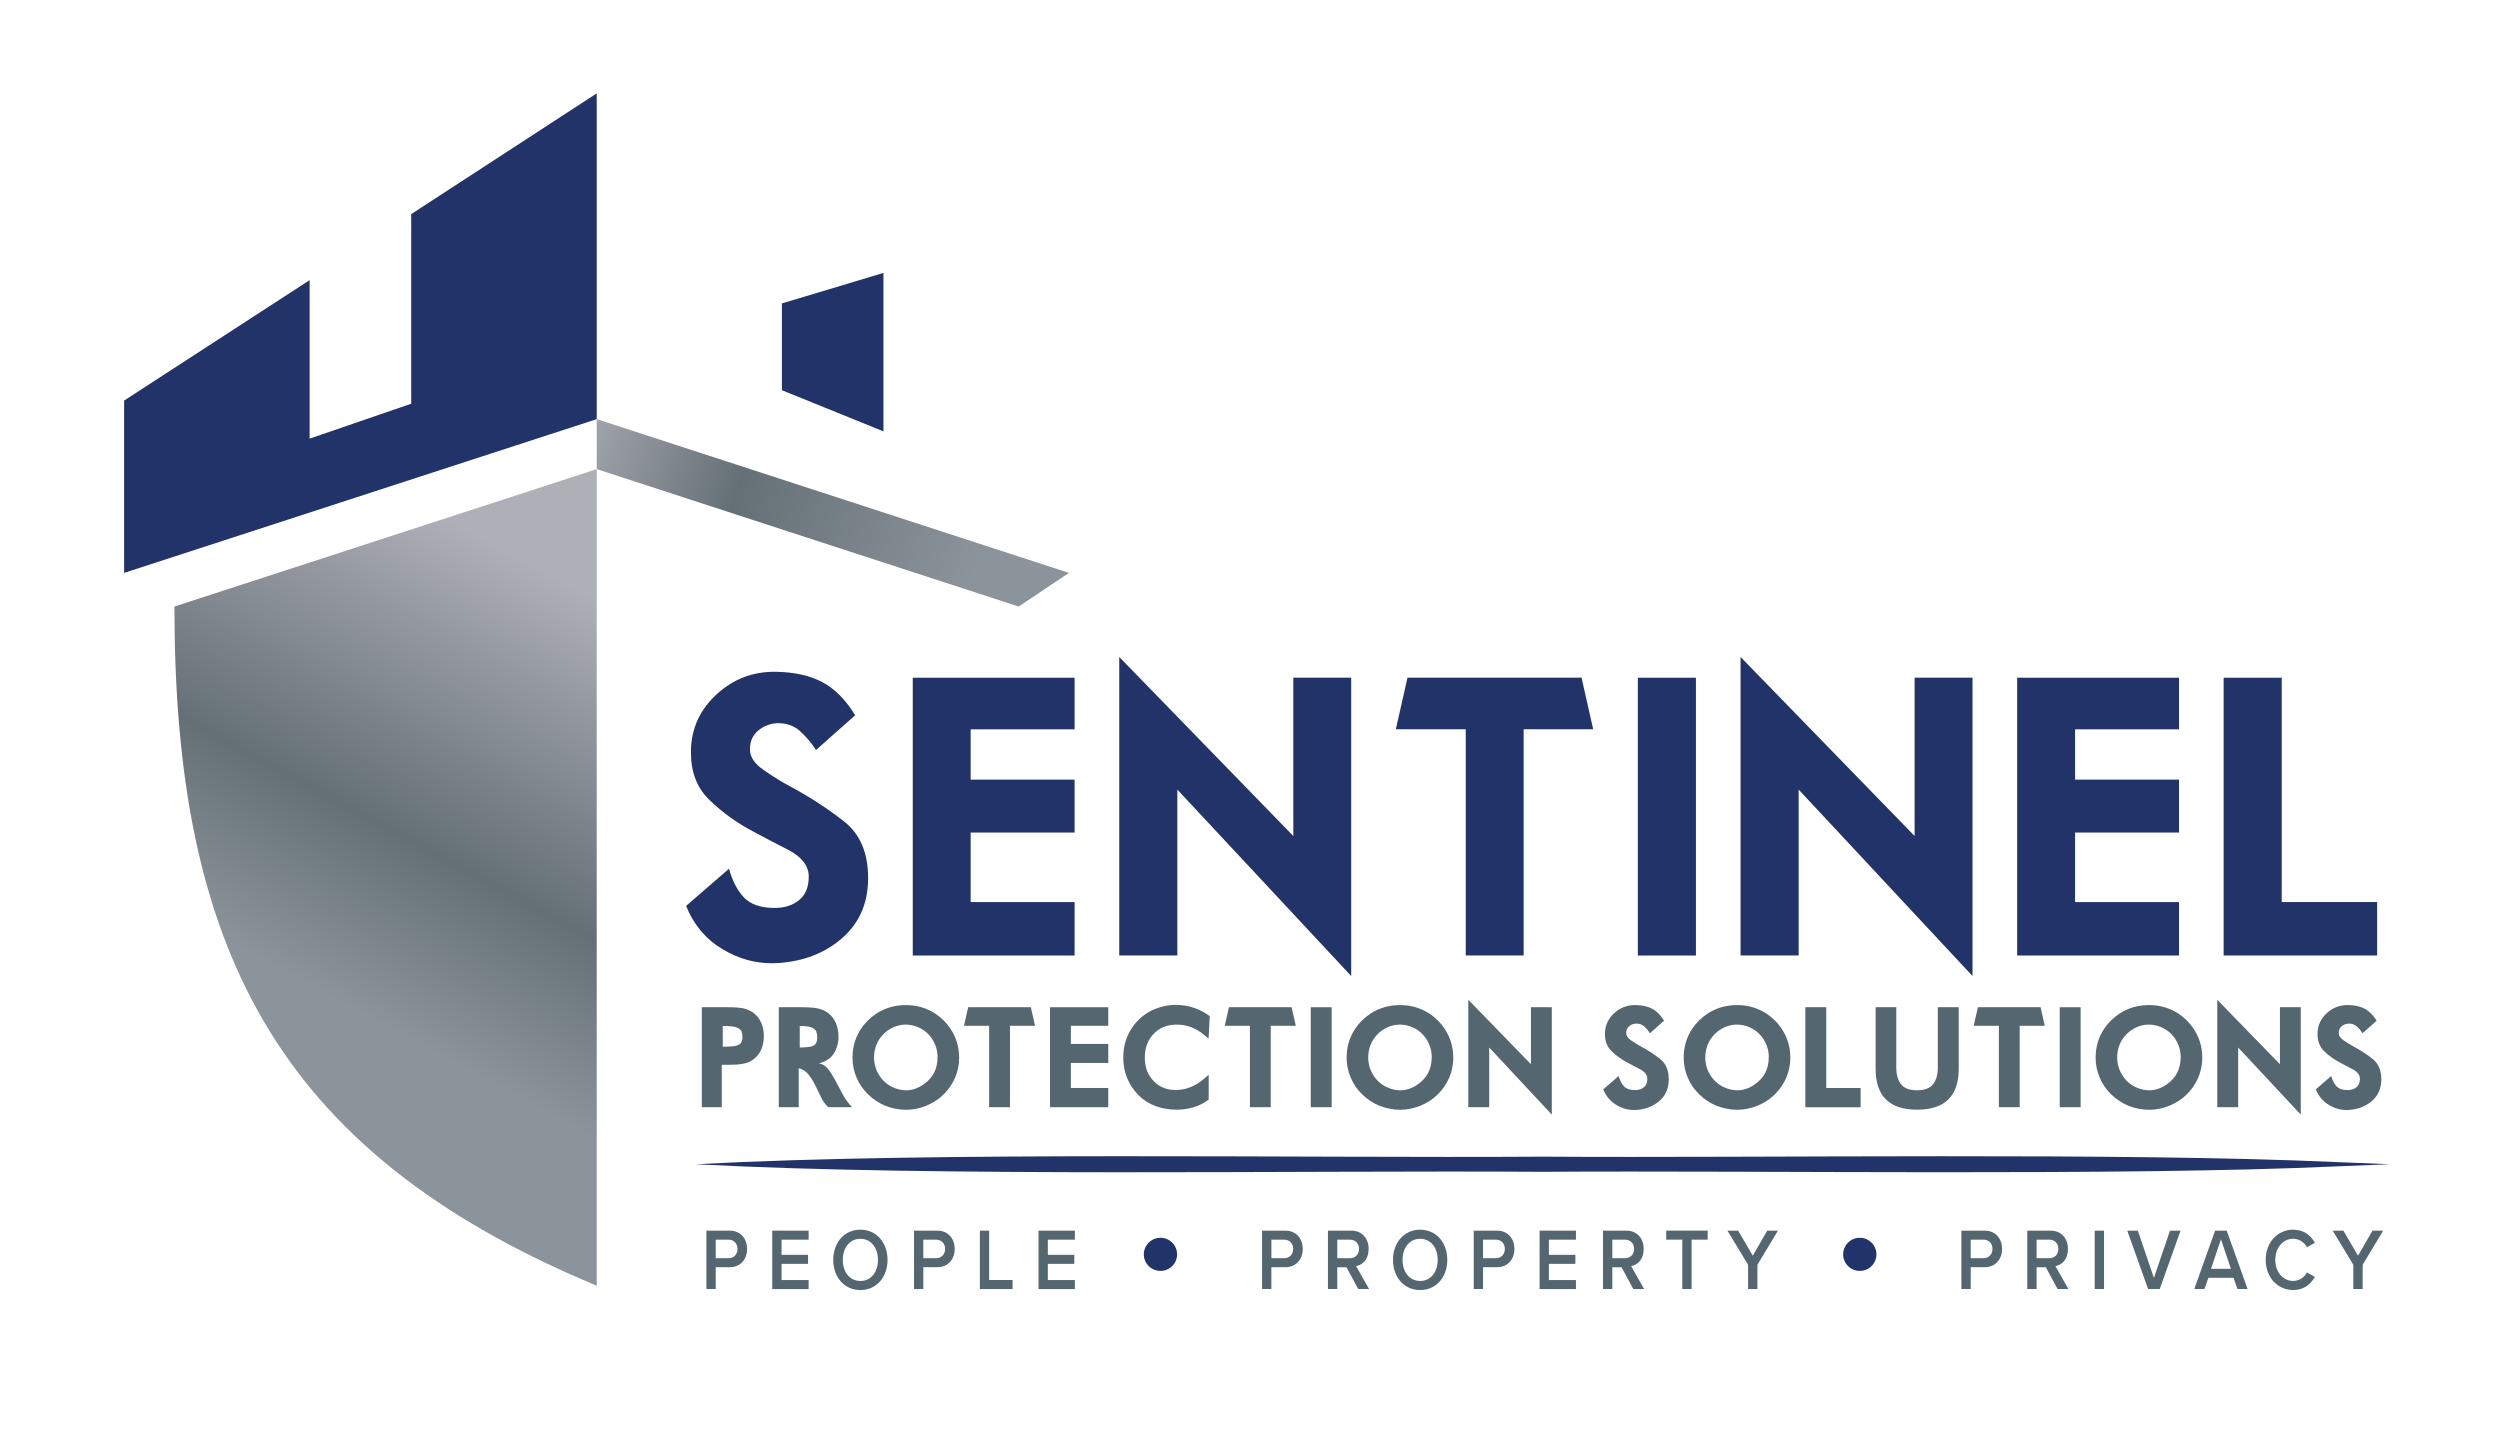 <?xml version="1.0" encoding="UTF-8"?> <svg xmlns="http://www.w3.org/2000/svg" width="792" height="455" viewBox="0 0 792 455" fill="none"><path fill-rule="evenodd" clip-rule="evenodd" d="M189.04 132.78V29.58L130.27 67.83V127.9L98.09 138.96V88.75L39.32 126.9V181.49L189.04 132.78Z" fill="#213368"></path><path fill-rule="evenodd" clip-rule="evenodd" d="M189.04 407.31V148.62L55.26 192.15C55.26 298.53 86.14 364.48 189.04 407.31Z" fill="url(#paint0_linear_10841_708)"></path><path fill-rule="evenodd" clip-rule="evenodd" d="M279.88 136.66V86.46L247.71 96.12V123.62L279.88 136.66Z" fill="#213368"></path><path fill-rule="evenodd" clip-rule="evenodd" d="M189.04 148.62V132.78L338.65 181.49L322.72 192.15L189.04 148.62Z" fill="url(#paint1_linear_10841_708)"></path><path d="M220.42 368.83C296.23 364.75 411.75 366.93 488.74 366.43C558.52 366.9 671.56 365.02 740.29 368.15L757.06 368.83L740.29 369.51C671.98 372.63 558.15 370.76 488.74 371.23C411.49 370.72 296.66 372.92 220.42 368.83Z" fill="#213368"></path><path d="M223.79 408.36V389.87H231.18C234.71 389.87 236.68 392.53 236.68 395.66C236.68 398.79 234.69 401.45 231.18 401.45H226.74V408.35H223.79V408.36ZM230.77 392.72H226.74V398.6H230.77C232.43 398.6 233.64 397.44 233.64 395.66C233.64 393.88 232.43 392.72 230.77 392.72Z" fill="#546670"></path><path d="M244.65 408.36V389.87H256.17V392.73H247.6V397.53H255.99V400.39H247.6V405.52H256.17V408.38H244.65V408.36Z" fill="#546670"></path><path d="M272.57 389.56C277.61 389.56 281.17 393.61 281.17 399.13C281.17 404.65 277.62 408.69 272.57 408.69C267.52 408.69 263.97 404.64 263.97 399.13C263.97 393.62 267.52 389.56 272.57 389.56ZM272.57 392.45C269.17 392.45 267 395.31 267 399.13C267 402.95 269.17 405.81 272.57 405.81C275.97 405.81 278.14 402.93 278.14 399.13C278.14 395.33 275.95 392.45 272.57 392.45Z" fill="#546670"></path><path d="M289.56 408.36V389.87H296.95C300.48 389.87 302.45 392.53 302.45 395.66C302.45 398.79 300.46 401.45 296.95 401.45H292.51V408.35H289.56V408.36ZM296.54 392.72H292.51V398.6H296.54C298.2 398.6 299.41 397.44 299.41 395.66C299.41 393.88 298.2 392.72 296.54 392.72Z" fill="#546670"></path><path d="M310.42 408.36V389.87H313.37V405.51H320.78V408.37H310.42V408.36Z" fill="#546670"></path><path d="M329 408.36V389.87H340.52V392.73H331.95V397.53H340.34V400.39H331.95V405.52H340.52V408.38H329V408.36Z" fill="#546670"></path><path d="M362.36 397.4C362.36 394.49 364.72 392.13 367.63 392.13C370.54 392.13 372.9 394.49 372.9 397.4C372.9 400.31 370.54 402.62 367.63 402.62C364.72 402.62 362.36 400.26 362.36 397.4Z" fill="#213368"></path><path d="M399.82 408.36V389.87H407.21C410.74 389.87 412.71 392.53 412.71 395.66C412.71 398.79 410.72 401.45 407.21 401.45H402.77V408.35H399.82V408.36ZM406.81 392.72H402.78V398.6H406.81C408.47 398.6 409.68 397.44 409.68 395.66C409.68 393.88 408.47 392.72 406.81 392.72Z" fill="#546670"></path><path d="M430.29 408.36L426.56 401.46H423.64V408.36H420.69V389.87H428.08C431.41 389.87 433.58 392.25 433.58 395.66C433.58 399.07 431.61 400.73 429.6 401.09L433.71 408.35H430.31L430.29 408.36ZM427.67 392.72H423.64V398.6H427.67C429.33 398.6 430.54 397.44 430.54 395.66C430.54 393.88 429.33 392.72 427.67 392.72Z" fill="#546670"></path><path d="M449.9 389.56C454.94 389.56 458.5 393.61 458.5 399.13C458.5 404.65 454.95 408.69 449.9 408.69C444.85 408.69 441.3 404.64 441.3 399.13C441.3 393.62 444.85 389.56 449.9 389.56ZM449.9 392.45C446.5 392.45 444.33 395.31 444.33 399.13C444.33 402.95 446.5 405.81 449.9 405.81C453.3 405.81 455.47 402.93 455.47 399.13C455.47 395.33 453.28 392.45 449.9 392.45Z" fill="#546670"></path><path d="M466.88 408.36V389.87H474.27C477.8 389.87 479.77 392.53 479.77 395.66C479.77 398.79 477.78 401.45 474.27 401.45H469.83V408.35H466.88V408.36ZM473.86 392.72H469.83V398.6H473.86C475.52 398.6 476.73 397.44 476.73 395.66C476.73 393.88 475.52 392.72 473.86 392.72Z" fill="#546670"></path><path d="M487.74 408.36V389.87H499.26V392.73H490.69V397.53H499.08V400.39H490.69V405.52H499.26V408.38H487.74V408.36Z" fill="#546670"></path><path d="M517.43 408.36L513.7 401.46H510.78V408.36H507.83V389.87H515.22C518.55 389.87 520.72 392.25 520.72 395.66C520.72 399.07 518.75 400.73 516.74 401.09L520.85 408.35H517.45L517.43 408.36ZM514.81 392.72H510.78V398.6H514.81C516.47 398.6 517.68 397.44 517.68 395.66C517.68 393.88 516.47 392.72 514.81 392.72Z" fill="#546670"></path><path d="M532.95 408.36V392.72H527.86V389.86H540.99V392.72H535.9V408.36H532.95Z" fill="#546670"></path><path d="M553.79 408.36V400.68L547.26 389.87H550.64L555.28 397.8L559.87 389.87H563.25L556.75 400.68V408.36H553.8H553.79Z" fill="#546670"></path><path d="M583.91 397.4C583.91 394.49 586.27 392.13 589.18 392.13C592.09 392.13 594.45 394.49 594.45 397.4C594.45 400.31 592.09 402.62 589.18 402.62C586.27 402.62 583.91 400.26 583.91 397.4Z" fill="#213368"></path><path d="M621.37 408.36V389.87H628.76C632.29 389.87 634.26 392.53 634.26 395.66C634.26 398.79 632.27 401.45 628.76 401.45H624.32V408.35H621.37V408.36ZM628.35 392.72H624.32V398.6H628.35C630.01 398.6 631.22 397.44 631.22 395.66C631.22 393.88 630.01 392.72 628.35 392.72Z" fill="#546670"></path><path d="M651.84 408.36L648.11 401.46H645.19V408.36H642.24V389.87H649.63C652.96 389.87 655.13 392.25 655.13 395.66C655.13 399.07 653.16 400.73 651.15 401.09L655.26 408.35H651.86L651.84 408.36ZM649.22 392.72H645.19V398.6H649.22C650.88 398.6 652.09 397.44 652.09 395.66C652.09 393.88 650.88 392.72 649.22 392.72Z" fill="#546670"></path><path d="M663.61 408.36V389.87H666.56V408.36H663.61Z" fill="#546670"></path><path d="M680.52 408.36L673.92 389.87H677.27L682.36 404.84L687.45 389.87H690.8L684.2 408.36H680.52Z" fill="#546670"></path><path d="M708.82 408.36L707.58 404.81H699.62L698.38 408.36H695.15L701.75 389.87H705.43L712.03 408.36H708.8H708.82ZM703.6 392.61L700.45 401.95H706.75L703.6 392.61Z" fill="#546670"></path><path d="M717.78 399.13C717.78 393.45 721.64 389.56 726.48 389.56C730.01 389.56 732.1 391.5 733.36 393.72L730.84 395.13C730.03 393.61 728.42 392.44 726.48 392.44C723.28 392.44 720.81 395.24 720.81 399.12C720.81 403 723.28 405.8 726.48 405.8C728.42 405.8 730.03 404.66 730.84 403.11L733.36 404.52C732.07 406.74 730.01 408.68 726.48 408.68C721.64 408.68 717.78 404.8 717.78 399.12V399.13Z" fill="#546670"></path><path d="M745.53 408.36V400.68L739 389.87H742.38L747.02 397.8L751.61 389.87H754.99L748.49 400.68V408.36H745.54H745.53Z" fill="#546670"></path><path d="M230.95 275.22C232 279.05 233.58 282.08 235.67 284.3C237.76 286.53 241.03 287.64 245.48 287.64C248.53 287.64 251.08 286.82 253.13 285.18C255.18 283.54 256.21 281.04 256.21 277.68C256.21 274.32 254.02 271.46 249.65 269.21C245.27 266.96 241.68 265.08 238.87 263.56C233.56 260.79 228.85 257.41 224.75 253.42C220.84 249.67 218.89 244.67 218.89 238.42V237.37C219.12 230.46 221.9 224.6 227.21 219.79C232.37 215.14 238.38 212.82 245.26 212.82H245.96C251.7 212.94 256.54 214.02 260.46 216.07C264.38 218.12 267.87 221.63 270.92 226.59L258.5 237.61C257.09 235.38 255.41 233.39 253.46 231.63C251.58 229.95 249.28 229.11 246.55 229.11H246.2C243.93 229.23 241.93 230.01 240.19 231.45C238.45 232.9 237.58 234.87 237.58 237.37C237.58 239.87 239.06 241.97 242.03 244.02C245 246.07 247.77 247.78 250.35 249.15C256.68 252.55 262.4 256.28 267.52 260.34C272.52 264.32 275.02 270.26 275.02 278.15V278.5C274.94 286.27 272.18 292.52 266.73 297.25C261.28 301.98 254.49 304.59 246.37 305.1C245.78 305.14 245.18 305.16 244.55 305.16C239.16 305.16 234.04 303.73 229.2 300.88C223.77 297.72 219.82 293.09 217.36 286.99L230.95 275.21V275.22Z" fill="#213368"></path><path d="M289.16 214.7H340.43V231.05H307.5V246.99H340.43V263.75H307.5V285.78H340.43V302.71H289.16V214.7Z" fill="#213368"></path><path d="M354.58 208.13L409.72 264.85V214.69H428.06V309.2L372.98 250.14V302.7H354.58V208.13Z" fill="#213368"></path><path d="M482.69 231.04V302.7H464.35V231.04H442.2L445.89 214.69H501.03L504.72 231.04H482.69Z" fill="#213368"></path><path d="M518.87 214.7H537.27V302.71H518.87V214.7Z" fill="#213368"></path><path d="M551.41 208.13L606.55 264.85V214.69H624.89V309.2L569.81 250.14V302.7H551.41V208.13Z" fill="#213368"></path><path d="M639.04 214.7H690.31V231.05H657.38V246.99H690.31V263.75H657.38V285.78H690.31V302.71H639.04V214.7Z" fill="#213368"></path><path d="M704.45 214.7H722.85V285.77H753.08V302.7H704.45V214.69V214.7Z" fill="#213368"></path><path d="M228.65 337.33V350.77H222.34V319.09H230.59C232.81 319.09 234.48 319.22 235.61 319.47C236.21 319.62 236.74 319.8 237.19 320C237.27 320.03 237.51 320.15 237.9 320.37C238.29 320.59 238.52 320.73 238.61 320.8C239.17 321.25 239.65 321.71 240.04 322.17C241.33 323.83 241.98 325.81 241.98 328.12C241.98 328.5 241.97 328.89 241.94 329.28C241.69 332.11 240.58 334.23 238.61 335.65C237.85 336.2 237.04 336.59 236.19 336.81C235.34 337.03 234.44 337.18 233.48 337.25C232.75 337.29 231.96 337.32 231.11 337.32C230.26 337.32 229.44 337.33 228.65 337.33ZM228.96 331.6C229.76 331.6 230.71 331.57 231.81 331.49C232.91 331.42 233.72 331.21 234.26 330.86C234.89 330.45 235.21 329.67 235.21 328.5C235.21 327.81 235.12 327.24 234.94 326.79C234.59 326.02 233.76 325.5 232.45 325.25C231.61 325.1 230.45 325.02 228.97 325.02V331.6H228.96Z" fill="#546670"></path><path d="M253.03 338.39V350.77H246.72V319.09H254.4C255.51 319.09 256.63 319.15 257.77 319.26C258.9 319.37 259.95 319.65 260.92 320.08C263.32 321.19 264.82 323.19 265.41 326.07C265.56 326.86 265.64 327.63 265.64 328.39C265.64 329.51 265.47 330.6 265.13 331.66C264.29 334.43 262.38 336.17 259.41 336.87C260.55 337.05 261.51 337.64 262.29 338.62C263.07 339.6 263.83 340.78 264.56 342.15C265.29 343.52 266.06 344.98 266.88 346.52C267.7 348.06 268.71 349.48 269.94 350.77H262.41C261.45 349.88 260.67 348.81 260.07 347.53C259.46 346.26 258.86 345 258.24 343.76C257.63 342.52 256.93 341.4 256.14 340.41C255.35 339.42 254.31 338.74 253.02 338.39H253.03ZM253.35 331.85C254.07 331.85 254.9 331.81 255.86 331.72C256.82 331.64 257.52 331.43 257.97 331.11C258.59 330.67 258.9 329.84 258.9 328.62C258.9 327.93 258.8 327.33 258.61 326.83C258.29 326.03 257.51 325.5 256.29 325.25C255.57 325.1 254.59 325.02 253.36 325.02V331.85H253.35Z" fill="#546670"></path><path d="M303.87 334.97C303.87 337.19 303.45 339.32 302.6 341.36C302.19 342.32 301.67 343.26 301.04 344.19C299.11 346.99 296.57 349.03 293.4 350.31C291.32 351.15 289.19 351.58 287.03 351.58C285.92 351.58 284.79 351.47 283.65 351.24C281.4 350.8 279.38 349.98 277.58 348.77C276.74 348.24 275.88 347.55 275.03 346.72C273.41 345.16 272.19 343.38 271.36 341.38C270.5 339.36 270.07 337.25 270.07 335.05C270.07 334.49 270.1 333.93 270.15 333.36C270.42 330.56 271.33 328.02 272.89 325.75C274.14 323.92 275.71 322.39 277.59 321.15V321.13C280.37 319.32 283.5 318.41 286.98 318.41C290.46 318.41 293.5 319.32 296.32 321.13C298.19 322.37 299.76 323.91 301.02 325.77C302.9 328.55 303.85 331.62 303.85 334.97H303.87ZM297.03 334.97C297.03 333.55 296.78 332.23 296.27 331C295.17 328.36 293.37 326.49 290.85 325.41C289.54 324.86 288.24 324.59 286.95 324.59C285.66 324.59 284.39 324.86 283.11 325.39C282.9 325.49 282.6 325.64 282.21 325.85C281.82 326.06 281.54 326.23 281.38 326.36C280.89 326.68 280.38 327.11 279.86 327.63V327.65C279.4 328.11 278.97 328.63 278.59 329.19C278.24 329.72 277.93 330.32 277.66 330.98C277.15 332.25 276.9 333.57 276.9 334.95C276.9 335.29 276.91 335.62 276.94 335.96C277.09 337.7 277.64 339.29 278.58 340.73C279.73 342.49 281.24 343.76 283.09 344.55C284.44 345.13 285.76 345.41 287.06 345.41C288.94 345.41 290.77 344.8 292.52 343.58C295.52 341.54 297.01 338.67 297.01 334.97H297.03Z" fill="#546670"></path><path d="M319.96 324.97V350.77H313.36V324.97H305.39L306.72 319.09H326.57L327.9 324.97H319.97H319.96Z" fill="#546670"></path><path d="M332.64 319.09H351.1V324.97H339.25V330.71H351.1V336.74H339.25V344.67H351.1V350.77H332.64V319.09Z" fill="#546670"></path><path d="M381.52 327.91C378.93 325.7 376.05 324.6 372.87 324.6C369.69 324.6 367.39 325.56 365.51 327.49C363.63 329.42 362.68 331.93 362.68 335.04C362.68 338.15 363.6 340.5 365.44 342.44C367.27 344.35 369.57 345.31 372.36 345.31C374.85 345.31 377.17 344.64 379.32 343.31C379.99 342.89 380.61 342.45 381.17 341.98C381.72 341.52 382.3 341.02 382.91 340.5V348.35L382.55 348.6C381.1 349.63 379.59 350.37 378.01 350.81C376.32 351.3 374.59 351.55 372.8 351.55C371.66 351.55 370.49 351.45 369.3 351.26C364.67 350.47 361.11 348.19 358.61 344.4C356.77 341.64 355.85 338.51 355.85 334.99C355.85 331.47 356.78 328.36 358.63 325.6C360.51 322.79 363.01 320.78 366.12 319.57C368.17 318.75 370.3 318.35 372.49 318.35C373.43 318.35 374.4 318.43 375.38 318.58C378 318.99 380.48 320 382.85 321.62L383.25 321.89L382.87 329.04L381.52 327.9V327.91Z" fill="#546670"></path><path d="M402.57 324.97V350.77H395.97V324.97H388L389.33 319.09H409.18L410.51 324.97H402.58H402.57Z" fill="#546670"></path><path d="M415.25 319.09H421.87V350.77H415.25V319.09Z" fill="#546670"></path><path d="M460.41 334.97C460.41 337.19 459.99 339.32 459.14 341.36C458.73 342.32 458.21 343.26 457.58 344.19C455.65 346.99 453.11 349.03 449.94 350.31C447.86 351.15 445.73 351.58 443.57 351.58C442.46 351.58 441.33 351.47 440.19 351.24C437.94 350.8 435.92 349.98 434.12 348.77C433.28 348.24 432.42 347.55 431.57 346.72C429.95 345.16 428.73 343.38 427.9 341.38C427.04 339.36 426.61 337.25 426.61 335.05C426.61 334.49 426.64 333.93 426.69 333.36C426.96 330.56 427.87 328.02 429.43 325.75C430.68 323.92 432.25 322.39 434.13 321.15V321.13C436.91 319.32 440.04 318.41 443.52 318.41C447 318.41 450.04 319.32 452.86 321.13C454.73 322.37 456.3 323.91 457.56 325.77C459.44 328.55 460.39 331.62 460.39 334.97H460.41ZM453.58 334.97C453.58 333.55 453.33 332.23 452.82 331C451.72 328.36 449.92 326.49 447.4 325.41C446.09 324.86 444.79 324.59 443.5 324.59C442.21 324.59 440.94 324.86 439.66 325.39C439.45 325.49 439.15 325.64 438.76 325.85C438.37 326.06 438.09 326.23 437.93 326.36C437.44 326.68 436.93 327.11 436.41 327.63V327.65C435.95 328.11 435.52 328.63 435.14 329.19C434.79 329.72 434.48 330.32 434.21 330.98C433.7 332.25 433.45 333.57 433.45 334.95C433.45 335.29 433.46 335.62 433.49 335.96C433.64 337.7 434.19 339.29 435.13 340.73C436.28 342.49 437.79 343.76 439.64 344.55C440.99 345.13 442.31 345.41 443.61 345.41C445.49 345.41 447.32 344.8 449.07 343.58C452.07 341.54 453.56 338.67 453.56 334.97H453.58Z" fill="#546670"></path><path d="M465.16 316.73L485.01 337.15V319.09H491.61V353.11L471.78 331.85V350.77H465.16V316.72V316.73Z" fill="#546670"></path><path d="M512.79 340.88C513.17 342.26 513.74 343.35 514.49 344.15C515.24 344.95 516.42 345.35 518.02 345.35C519.12 345.35 520.03 345.05 520.77 344.46C521.51 343.87 521.88 342.97 521.88 341.76C521.88 340.55 521.09 339.52 519.52 338.71C517.94 337.9 516.65 337.22 515.64 336.67C513.73 335.67 512.03 334.46 510.56 333.02C509.15 331.67 508.45 329.87 508.45 327.62V327.24C508.53 324.75 509.53 322.64 511.45 320.91C513.31 319.24 515.47 318.4 517.95 318.4H518.2C520.27 318.44 522.01 318.83 523.42 319.57C524.83 320.31 526.09 321.57 527.18 323.36L522.71 327.33C522.2 326.53 521.6 325.81 520.9 325.18C520.22 324.58 519.4 324.27 518.41 324.27H518.28C517.46 324.31 516.74 324.59 516.12 325.11C515.49 325.63 515.18 326.34 515.18 327.24C515.18 328.14 515.71 328.9 516.78 329.63C517.85 330.37 518.85 330.98 519.78 331.48C522.06 332.7 524.12 334.05 525.96 335.51C527.76 336.94 528.66 339.08 528.66 341.92V342.05C528.63 344.85 527.64 347.1 525.68 348.8C523.72 350.5 521.27 351.44 518.35 351.63C518.14 351.64 517.92 351.65 517.7 351.65C515.76 351.65 513.92 351.14 512.17 350.11C510.21 348.97 508.79 347.3 507.91 345.11L512.8 340.87L512.79 340.88Z" fill="#546670"></path><path d="M567.19 334.97C567.19 337.19 566.77 339.32 565.92 341.36C565.51 342.32 564.99 343.26 564.36 344.19C562.43 346.99 559.89 349.03 556.72 350.31C554.64 351.15 552.51 351.58 550.35 351.58C549.24 351.58 548.11 351.47 546.97 351.24C544.72 350.8 542.7 349.98 540.9 348.77C540.06 348.24 539.2 347.55 538.35 346.72C536.73 345.16 535.51 343.38 534.68 341.38C533.82 339.36 533.39 337.25 533.39 335.05C533.39 334.49 533.42 333.93 533.47 333.36C533.74 330.56 534.65 328.02 536.21 325.75C537.46 323.92 539.03 322.39 540.91 321.15V321.13C543.69 319.32 546.82 318.41 550.3 318.41C553.78 318.41 556.82 319.32 559.64 321.13C561.51 322.37 563.08 323.91 564.34 325.77C566.22 328.55 567.17 331.62 567.17 334.97H567.19ZM560.36 334.97C560.36 333.55 560.11 332.23 559.6 331C558.5 328.36 556.7 326.49 554.18 325.41C552.87 324.86 551.57 324.59 550.28 324.59C548.99 324.59 547.72 324.86 546.44 325.39C546.23 325.49 545.93 325.64 545.54 325.85C545.15 326.06 544.87 326.23 544.71 326.36C544.22 326.68 543.71 327.11 543.19 327.63V327.65C542.73 328.11 542.3 328.63 541.92 329.19C541.57 329.72 541.26 330.32 540.99 330.98C540.48 332.25 540.23 333.57 540.23 334.95C540.23 335.29 540.24 335.62 540.27 335.96C540.42 337.7 540.97 339.29 541.91 340.73C543.06 342.49 544.57 343.76 546.42 344.55C547.77 345.13 549.09 345.41 550.39 345.41C552.27 345.41 554.1 344.8 555.85 343.58C558.85 341.54 560.34 338.67 560.34 334.97H560.36Z" fill="#546670"></path><path d="M571.94 319.09H578.56V344.68H589.44V350.78H571.93V319.1L571.94 319.09Z" fill="#546670"></path><path d="M600.74 319.09V338.14C600.74 340.45 601.24 342.23 602.25 343.5C603.26 344.77 604.95 345.4 607.34 345.4C609.73 345.4 611.4 344.76 612.4 343.49C613.4 342.22 613.9 340.44 613.9 338.14V319.09H620.52V338.6C620.52 347.23 616.13 351.55 607.34 351.55C598.55 351.55 594.2 347.23 594.2 338.6V319.09H600.74Z" fill="#546670"></path><path d="M639.84 324.97V350.77H633.24V324.97H625.27L626.6 319.09H646.45L647.78 324.97H639.85H639.84Z" fill="#546670"></path><path d="M652.52 319.09H659.14V350.77H652.52V319.09Z" fill="#546670"></path><path d="M697.69 334.97C697.69 337.19 697.27 339.32 696.42 341.36C696.01 342.32 695.49 343.26 694.86 344.19C692.93 346.99 690.39 349.03 687.22 350.31C685.14 351.15 683.01 351.58 680.85 351.58C679.74 351.58 678.61 351.47 677.47 351.24C675.22 350.8 673.2 349.98 671.4 348.77C670.56 348.24 669.7 347.55 668.85 346.72C667.23 345.16 666.01 343.38 665.18 341.38C664.32 339.36 663.89 337.25 663.89 335.05C663.89 334.49 663.92 333.93 663.97 333.36C664.24 330.56 665.15 328.02 666.71 325.75C667.96 323.92 669.53 322.39 671.41 321.15V321.13C674.19 319.32 677.32 318.41 680.8 318.41C684.28 318.41 687.32 319.32 690.14 321.13C692.01 322.37 693.58 323.91 694.84 325.77C696.72 328.55 697.67 331.62 697.67 334.97H697.69ZM690.85 334.97C690.85 333.55 690.6 332.23 690.09 331C688.99 328.36 687.19 326.49 684.67 325.41C683.36 324.86 682.06 324.59 680.77 324.59C679.48 324.59 678.21 324.86 676.93 325.39C676.72 325.49 676.42 325.64 676.03 325.85C675.64 326.06 675.36 326.23 675.2 326.36C674.71 326.68 674.2 327.11 673.68 327.63V327.65C673.22 328.11 672.79 328.63 672.41 329.19C672.06 329.72 671.75 330.32 671.48 330.98C670.97 332.25 670.72 333.57 670.72 334.95C670.72 335.29 670.73 335.62 670.76 335.96C670.91 337.7 671.46 339.29 672.4 340.73C673.55 342.49 675.06 343.76 676.91 344.55C678.26 345.13 679.58 345.41 680.88 345.41C682.76 345.41 684.59 344.8 686.34 343.58C689.34 341.54 690.83 338.67 690.83 334.97H690.85Z" fill="#546670"></path><path d="M702.43 316.73L722.28 337.15V319.09H728.88V353.11L709.05 331.85V350.77H702.43V316.72V316.73Z" fill="#546670"></path><path d="M738.53 340.88C738.91 342.26 739.48 343.35 740.23 344.15C740.98 344.95 742.16 345.35 743.76 345.35C744.86 345.35 745.77 345.05 746.51 344.46C747.25 343.87 747.62 342.97 747.62 341.76C747.62 340.55 746.83 339.52 745.26 338.71C743.68 337.9 742.39 337.22 741.38 336.67C739.47 335.67 737.77 334.46 736.3 333.02C734.89 331.67 734.19 329.87 734.19 327.62V327.24C734.27 324.75 735.27 322.64 737.19 320.91C739.05 319.24 741.21 318.4 743.69 318.4H743.94C746.01 318.44 747.75 318.83 749.16 319.57C750.57 320.31 751.83 321.57 752.92 323.36L748.45 327.33C747.94 326.53 747.34 325.81 746.64 325.18C745.96 324.58 745.14 324.27 744.15 324.27H744.02C743.2 324.31 742.48 324.59 741.86 325.11C741.23 325.63 740.92 326.34 740.92 327.24C740.92 328.14 741.45 328.9 742.52 329.63C743.59 330.37 744.59 330.98 745.52 331.48C747.8 332.7 749.86 334.05 751.7 335.51C753.5 336.94 754.4 339.08 754.4 341.92V342.05C754.37 344.85 753.38 347.1 751.42 348.8C749.46 350.5 747.01 351.44 744.09 351.63C743.88 351.64 743.66 351.65 743.44 351.65C741.5 351.65 739.66 351.14 737.91 350.11C735.95 348.97 734.53 347.3 733.65 345.11L738.54 340.87L738.53 340.88Z" fill="#546670"></path><defs><linearGradient id="paint0_linear_10841_708" x1="194.11" y1="165.95" x2="108.96" y2="324.25" gradientUnits="userSpaceOnUse"><stop offset="0.13" stop-color="#AEB0B7"></stop><stop offset="0.26" stop-color="#9B9FA6"></stop><stop offset="0.66" stop-color="#657076"></stop><stop offset="0.97" stop-color="#8B949A"></stop></linearGradient><linearGradient id="paint1_linear_10841_708" x1="149.69" y1="127" x2="354" y2="195.1" gradientUnits="userSpaceOnUse"><stop offset="0.13" stop-color="#AEB0B7"></stop><stop offset="0.2" stop-color="#9B9FA6"></stop><stop offset="0.41" stop-color="#657076"></stop><stop offset="0.78" stop-color="#8B949A"></stop></linearGradient></defs></svg> 
